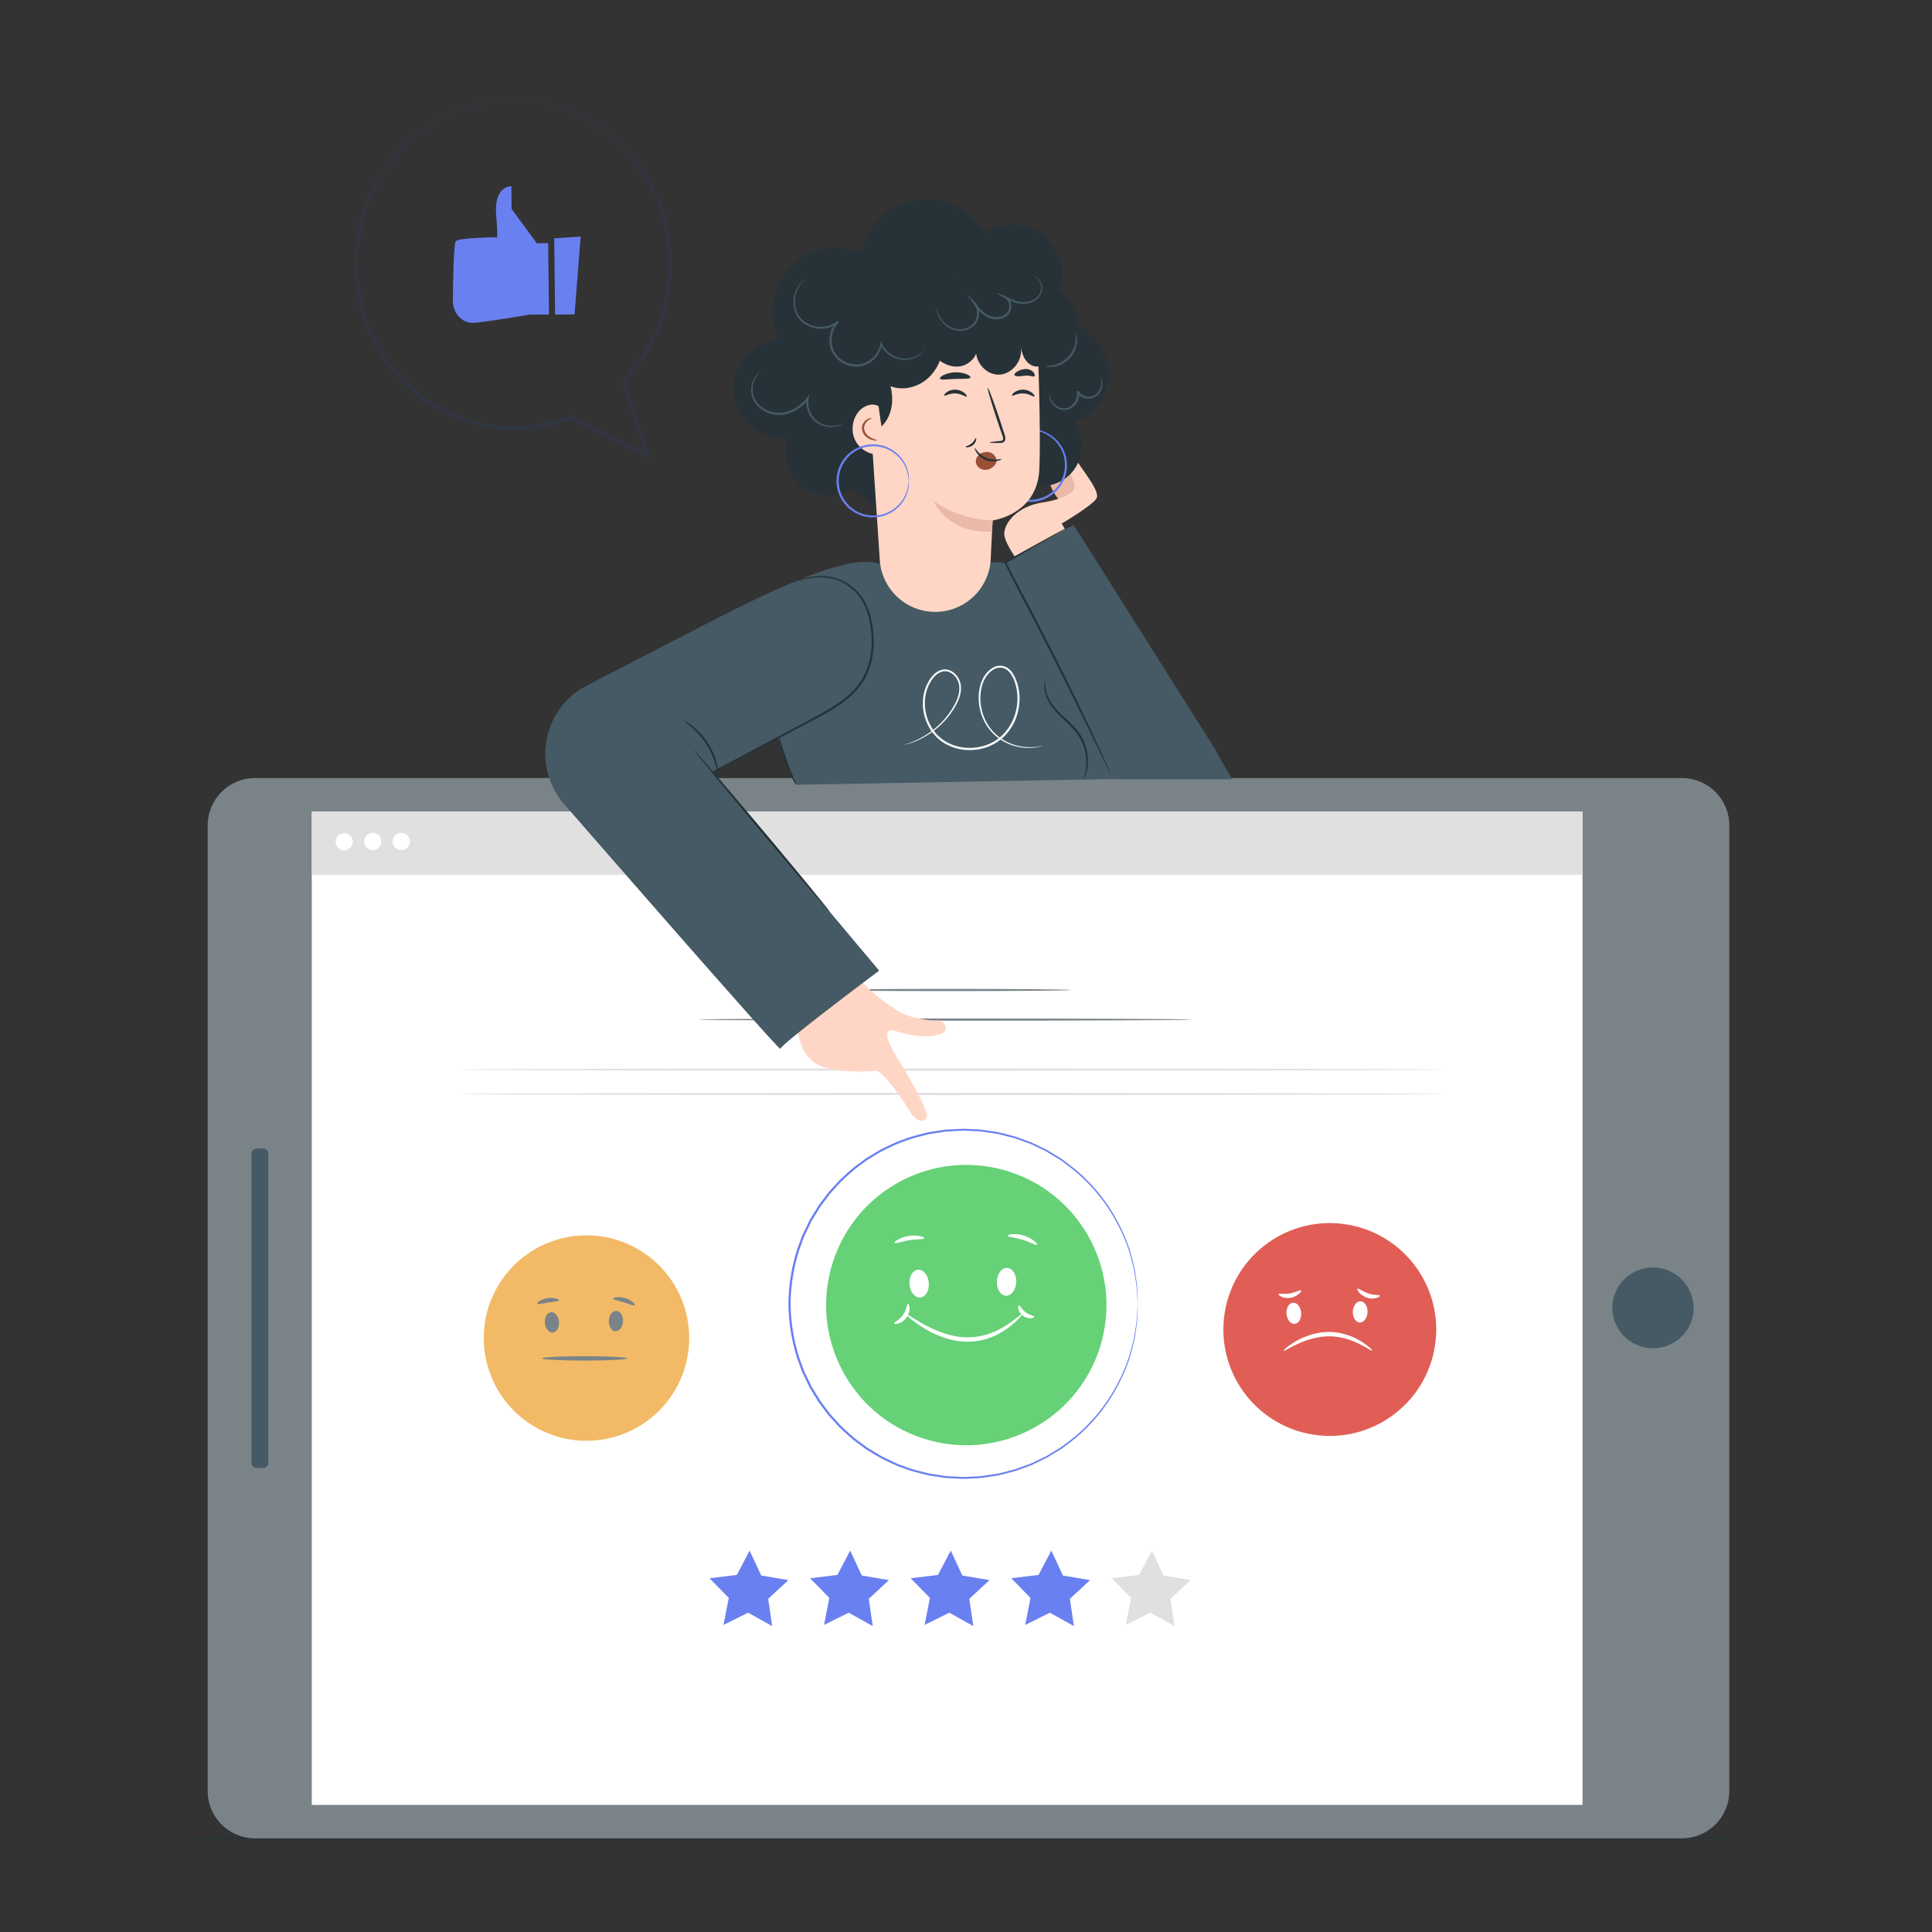 <svg xmlns="http://www.w3.org/2000/svg" width="213" height="213" fill="none"><rect width="100%" height="100%" fill="#333333" stroke="none"/><path fill="#263238" d="M213 202.675c0 .066-47.685.118-106.495.118-58.83 0-106.505-.052-106.505-.118 0-.065 47.675-.117 106.505-.117 58.809 0 106.495.053 106.495.117Z"/><path fill="#798388" d="M190.653 91.01v106.436a5.23 5.23 0 0 1-5.23 5.231H28.127a5.23 5.23 0 0 1-5.231-5.231V91.01a5.23 5.23 0 0 1 5.23-5.23h157.296a5.23 5.23 0 0 1 5.231 5.23Z"/><path fill="#fff" d="M34.374 89.465v109.524h140.098V89.465H34.374Z"/><path fill="#455A64" d="M186.597 145.252a4.485 4.485 0 1 0-8.733-2.052 4.486 4.486 0 0 0 8.733 2.052ZM29.58 127.174v34.107a.55.55 0 0 1-.55.551h-.752a.55.55 0 0 1-.55-.551v-34.107a.55.55 0 0 1 .55-.55h.753a.55.55 0 0 1 .55.55Z"/><path fill="#ED9D26" d="M74.113 153.742c3.437-5.222 1.99-12.241-3.231-15.678-5.222-3.437-12.24-1.99-15.678 3.232-3.436 5.221-1.99 12.24 3.232 15.677 5.221 3.437 12.24 1.99 15.677-3.231Z"/><path fill="#fff" d="M74.113 153.742c3.437-5.222 1.99-12.241-3.231-15.678-5.222-3.437-12.24-1.99-15.678 3.232-3.436 5.221-1.99 12.24 3.232 15.677 5.221 3.437 12.24 1.99 15.677-3.231Z" opacity=".3"/><path fill="#798388" d="M60.754 144.669c.429-.035.818.438.87 1.057.05.619-.256 1.15-.685 1.185-.43.036-.819-.438-.87-1.057-.05-.619.256-1.15.685-1.185ZM67.95 144.519c-.43-.018-.8.471-.825 1.092-.025.621.302 1.138.733 1.156.43.018.8-.472.825-1.092.025-.621-.304-1.138-.733-1.156ZM69.183 149.76c0 .133-2.11.241-4.711.241-2.603 0-4.713-.108-4.713-.241s2.11-.241 4.713-.241c2.602 0 4.711.108 4.711.241ZM61.619 143.368c-.028.134-.564.129-1.194.232-.631.094-1.14.263-1.208.143-.07-.109.404-.508 1.133-.62.73-.116 1.302.12 1.269.245ZM69.992 143.917c-.085.107-.574-.148-1.203-.336-.626-.197-1.174-.26-1.184-.397-.017-.128.6-.29 1.326-.065.727.221 1.147.702 1.061.798Z"/><path fill="#E05E56" d="M158.194 148.421c1.02-6.399-3.341-12.412-9.74-13.432-6.399-1.019-12.413 3.342-13.432 9.741-1.019 6.399 3.342 12.413 9.741 13.432 6.399 1.019 12.412-3.342 13.431-9.741Z"/><path fill="#fff" d="M142.548 143.625c.445-.037.848.454.901 1.096.053.641-.265 1.191-.709 1.228-.445.037-.849-.454-.901-1.096-.053-.641.264-1.191.709-1.228ZM150.006 143.47c-.445-.018-.828.488-.855 1.132-.026.644.314 1.18.76 1.198.446.018.828-.489.855-1.132.026-.643-.314-1.18-.76-1.198ZM151.287 148.904c-.048.063-.535-.283-1.374-.713-.837-.42-2.074-.886-3.493-.863-1.419.027-2.652.511-3.502.909-.85.414-1.356.731-1.4.667-.033-.045.403-.462 1.239-.968.833-.488 2.122-1.061 3.655-1.09 1.533-.025 2.846.534 3.667 1.047.829.526 1.242.97 1.208 1.011ZM143.445 142.277c.04.049-.037.196-.231.367a1.966 1.966 0 0 1-.918.43 1.762 1.762 0 0 1-1.018-.114c-.24-.111-.35-.238-.323-.294.062-.129.613.056 1.257-.068.645-.115 1.144-.434 1.233-.321ZM152.124 142.845c.02.06-.109.174-.368.256a1.744 1.744 0 0 1-1.055-.038 2.054 2.054 0 0 1-.862-.577c-.173-.199-.235-.355-.189-.4.102-.106.574.298 1.209.52.632.231 1.219.103 1.265.239Z"/><path fill="#E0E0E0" d="m124.113 179.145 2.718-1.348 2.651 1.476-.442-3.002 2.222-2.065-2.991-.507-1.277-2.752-1.407 2.687-3.011.365 2.121 2.169-.584 2.977Z"/><path fill="#6980F0" d="m113.026 179.145 2.718-1.348 2.651 1.476-.442-3.002 2.223-2.065-2.991-.507-1.277-2.752-1.408 2.687-3.011.365 2.121 2.169-.584 2.977ZM101.938 179.145l2.718-1.348 2.651 1.476-.441-3.002 2.222-2.065-2.991-.507-1.277-2.752-1.408 2.687-3.011.365 2.121 2.169-.584 2.977ZM90.852 179.145l2.718-1.348 2.65 1.476-.44-3.002L98 174.206l-2.99-.507-1.278-2.752-1.407 2.687-3.011.365 2.12 2.169-.583 2.977ZM79.764 179.145l2.718-1.348 2.65 1.476-.44-3.002 2.222-2.065-2.991-.507-1.278-2.752-1.406 2.687-3.012.365 2.121 2.169-.584 2.977Z"/><path fill="#798388" d="M131.386 112.408c0 .067-12.163.121-27.164.121-15.006 0-27.167-.054-27.167-.121s12.16-.121 27.167-.121c15.001 0 27.164.054 27.164.121ZM118.031 109.146c0 .066-6.007.121-13.417.121-7.412 0-13.419-.054-13.419-.121s6.007-.121 13.419-.121c7.41 0 13.417.054 13.417.121Z"/><path fill="#66D177" d="M121.241 148.62c2.617-8.124-1.847-16.831-9.971-19.448-8.124-2.616-16.83 1.848-19.447 9.971-2.617 8.124 1.847 16.831 9.971 19.448 8.123 2.617 16.83-1.848 19.447-9.971Z"/><path fill="#fff" d="M101.209 139.986c.585-.049 1.116.598 1.186 1.443.069.846-.349 1.57-.934 1.619-.586.048-1.118-.599-1.187-1.444-.069-.845.349-1.57.935-1.618ZM111.033 139.782c-.587-.024-1.091.643-1.126 1.49-.035.848.413 1.554 1 1.579.587.024 1.092-.644 1.127-1.492.035-.846-.413-1.553-1.001-1.577ZM112.72 144.855c.023.023-.102.183-.351.453-.24.281-.639.634-1.159 1.044-.54.376-1.203.829-2.044 1.12a7.23 7.23 0 0 1-2.833.443c-1.028-.038-1.975-.317-2.787-.642-.82-.317-1.495-.728-2.052-1.076-1.095-.732-1.675-1.301-1.643-1.343.049-.064.704.409 1.82 1.051.567.303 1.24.671 2.035.952.788.29 1.687.54 2.65.575a7.282 7.282 0 0 0 2.661-.381c.8-.25 1.451-.652 1.998-.98.527-.362.951-.668 1.226-.902.285-.223.455-.338.479-.314ZM101.906 136.509c-.026.136-.766.087-1.644.23-.88.132-1.569.404-1.636.282-.07-.106.584-.609 1.562-.759.977-.156 1.752.124 1.718.247ZM114.348 137.232c-.085.11-.74-.281-1.617-.543-.872-.275-1.634-.319-1.642-.458-.019-.126.811-.306 1.784-.004.975.296 1.561.911 1.475 1.005Z"/><path fill="#fff" d="M100.103 143.744c.06-.011.158.149.174.441.018.289-.076.702-.336 1.068-.26.365-.619.591-.897.669-.281.082-.465.042-.474-.019-.023-.134.57-.332.978-.93.43-.581.421-1.207.555-1.229ZM114.026 145.165c.011.061-.115.154-.357.175-.239.023-.583-.055-.88-.275-.298-.221-.471-.528-.518-.762-.051-.238.002-.386.064-.393.135-.011.288.446.742.768.438.34.92.355.949.487Z"/><path fill="#6980F0" d="M125.437 143.744s-.013-.105-.028-.31l-.058-.912-.04-.671c-.025-.246-.078-.512-.121-.802l-.148-.934c-.04-.336-.164-.677-.251-1.047-.337-1.483-1.031-3.236-2.125-5.093a19.084 19.084 0 0 0-4.863-5.424l-.826-.615c-.291-.19-.596-.365-.899-.551-.308-.175-.601-.389-.932-.539l-.992-.475-.504-.239-.53-.193-1.076-.392c-.365-.121-.747-.198-1.125-.301-.382-.087-.758-.221-1.156-.262-.789-.112-1.587-.275-2.414-.28-.412-.014-.827-.054-1.245-.048l-1.263.066c-.212.015-.426.013-.638.041l-.637.098c-.425.07-.857.12-1.284.209-.842.229-1.716.4-2.545.746-.857.274-1.662.697-2.49 1.094-.403.219-.789.473-1.188.71-.195.125-.404.231-.59.373l-.562.42c-.775.533-1.454 1.199-2.164 1.84l-.97 1.068-.244.269-.22.29-.436.585-.439.587-.384.628-.383.632-.193.317-.163.333-.647 1.346-.518 1.413a20.377 20.377 0 0 0-.985 6.019c.028 2.071.362 4.106.984 6.022l.517 1.413.648 1.346.163.334.193.317.383.632.385.628.438.588.438.584.219.291.244.268.97 1.069c.71.642 1.389 1.307 2.165 1.84l.562.421c.186.141.394.247.59.372.399.237.785.492 1.188.711.828.396 1.633.82 2.49 1.094.829.347 1.703.517 2.545.747.427.088.86.138 1.284.209l.637.098c.212.028.426.026.638.041l1.263.065c.419.006.833-.034 1.245-.048.827-.004 1.625-.167 2.415-.279.399-.041.774-.176 1.156-.262.378-.103.76-.18 1.125-.301l1.075-.392.53-.193.505-.239.992-.476c.331-.15.623-.363.932-.539.302-.186.608-.36.898-.55l.827-.616a19.077 19.077 0 0 0 4.862-5.423c1.094-1.858 1.788-3.61 2.125-5.093.086-.37.211-.71.251-1.047l.148-.934c.043-.29.096-.556.121-.802l.04-.671.058-.911c.014-.205.027-.31.027-.31s.004.106-.003.311l-.034.914-.028.674c-.022.247-.071.515-.11.806l-.138.94c-.036.338-.157.681-.241 1.054-.325 1.493-1.009 3.261-2.1 5.139a19.154 19.154 0 0 1-4.875 5.49l-.831.624c-.292.193-.6.371-.905.559-.31.179-.605.395-.939.547l-1 .484-.508.243-.535.197-1.084.399c-.369.123-.754.203-1.136.308-.386.088-.765.225-1.167.268-.798.115-1.604.281-2.44.288-.416.016-.836.057-1.258.051l-1.278-.063c-.214-.014-.431-.012-.645-.04l-.644-.098c-.43-.07-.867-.12-1.299-.209-.853-.229-1.736-.402-2.577-.751-.867-.276-1.683-.702-2.52-1.103-.408-.22-.8-.477-1.204-.716-.198-.127-.41-.234-.598-.377l-.569-.425c-.786-.538-1.474-1.211-2.193-1.86l-.983-1.081-.248-.272-.222-.293-.443-.592-.445-.594-.389-.635-.39-.64-.194-.322-.166-.337-.656-1.363-.525-1.431c-.631-1.94-.97-4.001-.997-6.097.028-2.096.367-4.156.998-6.096l.525-1.43.657-1.363.165-.338.195-.32.389-.64.39-.635.444-.594.443-.591.222-.294.248-.272.983-1.08c.72-.649 1.407-1.321 2.193-1.859l.569-.425c.188-.142.4-.251.597-.377.404-.239.796-.496 1.204-.716.838-.401 1.654-.827 2.52-1.103.841-.349 1.724-.522 2.577-.751.432-.089.869-.139 1.299-.209l.644-.098c.214-.027.431-.026.645-.04l1.278-.063c.422-.006.842.036 1.258.051.835.007 1.642.173 2.439.288.402.043.782.179 1.167.268.382.105.767.185 1.136.308l1.085.399.534.197.509.243 1 .484c.333.152.628.369.939.547.304.189.612.366.904.559l.832.624a19.14 19.14 0 0 1 4.875 5.49c1.091 1.877 1.775 3.646 2.101 5.139.083.373.205.716.241 1.054l.138.941c.039.291.088.558.11.806l.028.674.034.914c.005.206.002.311.002.311Z"/><path fill="#E0E0E0" d="M174.471 89.466H34.373v6.99h140.098v-6.99Z"/><path fill="#fff" d="M38.894 92.768a.947.947 0 1 1-1.893 0 .947.947 0 0 1 1.893 0ZM42.039 92.768a.947.947 0 1 1-1.894 0 .947.947 0 0 1 1.894 0ZM45.183 92.768a.947.947 0 1 1-1.894 0 .947.947 0 0 1 1.894 0Z"/><path fill="#E0E0E0" d="M159.036 117.921c0 .066-24.309.121-54.288.121-29.99 0-54.294-.054-54.294-.121s24.303-.121 54.294-.121c29.979 0 54.288.054 54.288.121ZM159.036 120.611c0 .067-24.309.121-54.288.121-29.99 0-54.294-.054-54.294-.121 0-.066 24.303-.121 54.294-.121 29.979 0 54.288.054 54.288.121Z"/><path fill="#455A64" d="M87.774 86.518s-.958-2.168-1.136-2.645c-.487-1.301-3.621-10.01-2.87-11.328 3.476-6.098 6.168-10.434 13.023-10.434l12.104-.08s11.472-2.336 19.554 23.748l-40.675.74Z"/><path fill="#455A64" d="m62.237 88.703 15.85-3.417 18.634-9.801.07-13.374c-2.795-.771-8.145 1.168-17.777 6.075l-14.308 7.387c-4.901 2.53-6.116 8.993-2.469 13.13Z"/><path fill="#FFD6C5" d="M97.91 114.592c-.229-.752-.073-1.236 1.023-.868 2.419.811 4.578.547 5.107.078.528-.47.043-1.368-.743-1.291-.635.062-1.73-.156-2.547-.353a6.202 6.202 0 0 1-1.9-.802c-.504-.323-.94-.623-1.327-.9 0 0-2.23-1.611-2.929-2.907l-7.649 3.281 1.232 3.832s.401 2.255 2.587 2.968c2.187.712 5.664.444 5.664.444.638-.418 3.1 3.143 3.843 4.4.736 1.242 1.634 1.412 1.922.644.197-.523-1.989-4.424-2.754-5.65-.418-.67-1.253-1.969-1.53-2.876Z"/><path fill="#FFD6C5" d="M92.728 118.084c-.007.027-.19.019-.45-.109a1.93 1.93 0 0 1-.8-.782 1.934 1.934 0 0 1-.247-1.09c.027-.289.116-.449.142-.44.069.01-.095.703.316 1.413.39.721 1.066.945 1.039 1.008ZM95.147 118.177c-.008.027-.181.011-.426-.121a1.923 1.923 0 0 1-.747-.766 1.929 1.929 0 0 1-.234-1.045c.023-.277.104-.432.132-.423.069.009-.068.671.314 1.353.362.692.991.939.961 1.002Z"/><path fill="#455A64" d="M61.788 88.185s24.282 27.907 24.253 27.447c-.028-.461 10.885-8.621 10.885-8.621L73.118 78.653l-11.33 9.532Z"/><path fill="#263238" d="M76.515 82.7c.007-.005.065.052.17.166l.453.504 1.632 1.885a851.05 851.05 0 0 1 5.315 6.274 835.43 835.43 0 0 1 5.26 6.322l1.574 1.934.419.534c.094.123.14.191.134.197-.007.005-.065-.052-.17-.165l-.454-.504-1.631-1.884a844.514 844.514 0 0 1-5.316-6.276 836.79 836.79 0 0 1-5.26-6.321l-1.574-1.934-.419-.534c-.093-.124-.14-.192-.133-.197ZM119.472 85.919c-.051-.014.267-.666.29-1.788a5.472 5.472 0 0 0-.313-1.918c-.243-.694-.677-1.384-1.274-1.997-.588-.62-1.222-1.154-1.732-1.716-.516-.558-.886-1.152-1.088-1.696-.205-.543-.234-1.026-.197-1.346.039-.321.117-.485.127-.481.052-.004-.214.722.229 1.764.213.513.583 1.073 1.092 1.607.507.541 1.142 1.067 1.745 1.701.611.626 1.069 1.364 1.308 2.09.244.727.308 1.424.274 1.997a4.82 4.82 0 0 1-.254 1.331c-.105.303-.196.457-.207.452Z"/><path fill="#263238" d="M86.722 64.442c-.004-.008.118-.065.352-.167.235-.102.587-.237 1.051-.384a9.132 9.132 0 0 1 1.74-.354c.688-.061 1.5-.048 2.343.218.844.253 1.694.779 2.396 1.542.706.766 1.19 1.806 1.44 2.935.243 1.13.371 2.35.23 3.61-.147 1.251-.56 2.54-1.343 3.64-.786 1.1-1.847 1.912-2.905 2.575-1.062.67-2.133 1.218-3.147 1.752-2.025 1.064-3.85 2.022-5.393 2.83l-3.644 1.89-.997.503c-.228.112-.35.168-.354.16-.004-.006.11-.077.333-.203l.975-.543 3.608-1.957 5.365-2.876c1.01-.538 2.081-1.092 3.128-1.756 1.045-.659 2.077-1.455 2.835-2.516.756-1.06 1.158-2.309 1.304-3.526.142-1.222.02-2.428-.212-3.535-.24-1.105-.7-2.107-1.372-2.85-.67-.741-1.487-1.26-2.3-1.513-.811-.268-1.602-.293-2.28-.246a9.544 9.544 0 0 0-1.724.31c-.464.131-.82.252-1.06.338-.239.089-.366.13-.37.123Z"/><path fill="#263238" d="M79.186 85.26c-.078.022-.279-1.601-1.355-3.237-1.053-1.651-2.45-2.498-2.398-2.56.013-.023.378.153.893.552a7.784 7.784 0 0 1 1.708 1.877 7.779 7.779 0 0 1 1.014 2.326c.153.633.165 1.038.138 1.041Z"/><path fill="#FAFAFA" d="M114.878 82.228s-.172.07-.516.138a5.2 5.2 0 0 1-1.531.066 5.614 5.614 0 0 1-2.302-.757 5.267 5.267 0 0 1-2.126-2.387c-.489-1.091-.696-2.48-.293-3.854.208-.682.618-1.355 1.282-1.776.325-.21.749-.32 1.156-.236.411.074.765.347 1.01.67.92 1.349 1.073 3.18.541 4.831a5.738 5.738 0 0 1-1.373 2.25 5.224 5.224 0 0 1-2.36 1.334c-1.784.473-3.769.046-5.045-1.175-1.272-1.221-1.772-3.024-1.514-4.6.119-.794.451-1.53.924-2.131.244-.294.543-.552.904-.692a1.455 1.455 0 0 1 1.112.012c.686.303 1.106.977 1.184 1.645.078.674-.117 1.31-.368 1.851a8.831 8.831 0 0 1-1.927 2.57 9.164 9.164 0 0 1-1.98 1.401 8.475 8.475 0 0 1-1.413.59c-.166.056-.297.084-.384.107a.558.558 0 0 1-.133.027c0-.004.042-.02.127-.05.083-.031.212-.067.374-.13.328-.117.806-.31 1.385-.627a9.354 9.354 0 0 0 1.932-1.416 8.8 8.8 0 0 0 1.865-2.544c.239-.528.415-1.135.337-1.757-.072-.606-.471-1.223-1.075-1.483a1.25 1.25 0 0 0-.96-.004c-.315.123-.589.358-.816.635a4.351 4.351 0 0 0-.868 2.03c-.243 1.508.247 3.24 1.457 4.394 1.209 1.156 3.112 1.568 4.822 1.113A4.993 4.993 0 0 0 110.558 81a5.52 5.52 0 0 0 1.318-2.152c.256-.796.353-1.63.267-2.43a5.085 5.085 0 0 0-.25-1.163 3.351 3.351 0 0 0-.51-1.028c-.224-.297-.529-.529-.877-.593a1.373 1.373 0 0 0-1.003.204c-.602.375-1.004 1.014-1.2 1.652-.397 1.318-.209 2.665.257 3.727a5.148 5.148 0 0 0 2.039 2.341 5.61 5.61 0 0 0 2.243.78c1.317.145 2.033-.157 2.036-.111Z"/><path fill="#EAB9A8" d="M116.706 55.053a5.498 5.498 0 0 1-1.082-2.152c-.064-.258-.109-.533-.029-.786s.32-.474.585-.449c.271.026.456.279.601.51.427.677.84 1.369 1.117 2.119.077.207.144.423.131.643-.012.22-.119.447-.314.549-.215.111-.486.05-.682-.092-.196-.14-.333-.347-.466-.549"/><path fill="#EAB9A8" d="m117.871 54.547-1.198-2.507c-.119-.249-.24-.506-.248-.78-.008-.276.127-.575.385-.67.225-.084.485.01.663.17.178.16.292.379.402.592l.565 1.1c.154.299.31.603.373.934.063.33.021.697-.188.96-.209.264-.611.385-.901.214"/><path fill="#FFD6C5" d="M112.549 62.309s-1.667-2.162-1.817-3.302c-.15-1.139 1.247-3.16 4.241-3.615 1.607-.243 2.55-.691 3.078-1.054a.967.967 0 0 0 .351-1.169c-.394-.954-1.103-2.726-1.049-2.963.14-.612.538-.6 1.574.915 1.037 1.514 2.23 3.052 1.999 3.75-.23.697-3.88 2.858-3.88 2.858l.998 1.608-5.495 2.972Z"/><path fill="#455A64" d="m122.45 84.516-11.491-22.51 7.398-4.147L133.901 82.5s.82 1.575 1.966 3.418h-13.031"/><path fill="#263238" d="M118.238 57.859a.569.569 0 0 1-.127.09l-.389.236-1.487.866-5.344 3.045.042-.137c1.117 2.28 2.57 4.915 4.034 7.78a341.367 341.367 0 0 1 5.389 10.943 207.86 207.86 0 0 1 1.545 3.358l.403.92c.09.212.134.325.126.329-.007.004-.065-.103-.17-.308l-.444-.901-1.614-3.324a546.453 546.453 0 0 0-5.449-10.907c-1.463-2.86-2.906-5.504-4.005-7.797l-.043-.09.085-.047 5.386-2.969 1.516-.816.403-.208a.585.585 0 0 1 .143-.063ZM87.775 86.52c-.055.031-.699-1.07-1.23-2.546-.537-1.474-.747-2.733-.686-2.744.07-.016.382 1.205.913 2.661.524 1.459 1.066 2.598 1.003 2.63ZM113.083 53.33c1.808.711 4.05.098 5.245-1.435 1.195-1.532 1.244-3.856.114-5.437 2.595-.657 4.213-3.65 3.687-6.274-.525-2.624-2.87-4.673-5.485-5.24-1.001-.217-2.061-.241-3.035.077-.972.318-1.848 1.005-2.262 1.942"/><path fill="#6980F0" d="M112.719 47.463c.008.028-.339.089-.886.375a3.914 3.914 0 0 0-1.733 1.867 3.833 3.833 0 0 0-.328 1.734c.038.635.217 1.32.618 1.916.191.303.437.582.723.823.282.246.61.453.969.603a3.836 3.836 0 0 0 2.359.22 3.832 3.832 0 0 0 2.029-1.222c.258-.292.464-.62.612-.965.152-.342.254-.7.294-1.055.101-.712-.035-1.406-.276-1.994a3.838 3.838 0 0 0-1.048-1.42 3.916 3.916 0 0 0-2.372-.93c-.618-.02-.957.077-.961.048-.002-.008.081-.03.243-.067.16-.04.405-.073.72-.074a3.907 3.907 0 0 1 2.479.892c.438.36.854.852 1.123 1.47.263.617.414 1.348.313 2.102-.04.378-.144.757-.304 1.121-.154.366-.37.716-.644 1.026-.532.635-1.301 1.1-2.155 1.303a4.048 4.048 0 0 1-2.506-.238 3.797 3.797 0 0 1-1.025-.645 3.814 3.814 0 0 1-.76-.878c-.418-.636-.6-1.36-.63-2.028a3.951 3.951 0 0 1 .372-1.813 3.906 3.906 0 0 1 1.846-1.88c.284-.137.519-.212.68-.247.161-.036.246-.052.248-.044Z"/><path fill="#263238" d="M114.681 40.325c1.874-.106 3.601-1.527 4.064-3.347.463-1.82-.373-3.894-1.969-4.883.772-2.167.013-4.789-1.798-6.21-1.811-1.419-4.538-1.53-6.459-.264-1.469-2.574-4.611-4.08-7.538-3.611-2.926.469-5.44 2.88-6.031 5.785-2.633-1.087-5.904-.387-7.861 1.683-1.958 2.07-2.475 5.374-1.242 7.942-2.864.248-5.246 3.077-5.002 5.94.243 2.865 3.068 5.25 5.932 5.011-.584 1.903.15 4.136 1.75 5.32 1.599 1.185 3.95 1.237 5.599.123 1.052 1.7 3.129 2.706 5.115 2.478 1.987-.229 3.781-1.68 4.421-3.574"/><path fill="#FFD6C5" d="M109.229 61.573c.095-2.205.214-4.202.214-4.202s4.929-.621 5.142-5.653c.212-5.032-.289-16.617-.289-16.617l-9.073-4.357-9.761 7.864 1.53 23.108a6.127 6.127 0 0 0 12.237-.143Z"/><path fill="#263238" d="M114.054 43.717c-.079.085-.549-.311-1.225-.337-.674-.036-1.176.317-1.248.225-.035-.04.046-.195.265-.355.215-.159.58-.307 1.001-.288.421.02.772.2.973.377.205.179.273.34.234.378ZM106.573 43.717c-.079.085-.55-.311-1.224-.337-.675-.036-1.177.317-1.249.225-.035-.04.046-.195.265-.355.215-.159.58-.307 1.001-.288.421.02.772.2.974.377.204.179.272.34.233.378ZM109.111 48.79c-.003-.04.419-.101 1.101-.167.172-.012.336-.042.368-.167.042-.132-.027-.334-.107-.552l-.488-1.427c-.677-2.032-1.164-3.699-1.089-3.726.077-.026.687 1.598 1.364 3.63l.467 1.434c.062.213.17.456.078.73a.43.43 0 0 1-.288.258c-.111.032-.208.03-.293.032-.687.01-1.112-.003-1.113-.044Z"/><path fill="#EAB9A8" d="M109.443 57.37s-3.297.095-6.527-2.137c0 0 1.534 3.666 6.442 3.373l.085-1.236Z"/><path fill="#263238" d="M102.441 31.024c-1.609 2.225-1.57 5.504.091 7.69.732.963 1.838 1.746 3.047 1.702 1.209-.044 2.379-1.19 2.122-2.372-.472 1.479.786 3.234 2.339 3.261 1.552.028 2.872-1.681 2.453-3.176.124.538.254 1.088.564 1.544.309.456.843.803 1.389.73.758-.1 1.199-.914 1.373-1.659.519-2.228-.302-4.674-1.938-6.272-1.637-1.599-4.004-2.36-6.287-2.205-2.282.155-4.463 1.183-6.174 2.7"/><path fill="#263238" d="M103.08 32.799c.588 1.437 1.029 2.962 1.013 4.514-.015 1.553-.529 3.143-1.631 4.238-1.101 1.094-2.835 1.597-4.28 1.027.347 1.358.222 2.898-.623 4.017-.844 1.119-2.501 1.654-3.73.98-1.112-.608-1.592-1.956-1.745-3.215-.37-3.043.706-6.231 2.847-8.427 2.14-2.196 5.298-3.354 8.351-3.063"/><path fill="#FFD6C5" d="M96.857 44.787c-.67-.414-1.587-.073-2.12.508-.838.914-.983 2.392-.34 3.453.642 1.06 2.02 1.614 3.218 1.295"/><path fill="#995037" d="M96.701 48.535c0 .029-.223.06-.57-.037-.33-.093-.84-.36-1.035-.925a1.103 1.103 0 0 1 .445-1.299c.31-.205.549-.197.55-.171.012.038-.2.093-.445.306-.246.2-.488.627-.321 1.086.153.457.567.715.863.841.305.131.517.162.513.2Z"/><path fill="#263238" d="M106.99 41.616c-.063.195-.799.124-1.675.162-.875.027-1.604.153-1.681-.037-.082-.176.633-.651 1.654-.687 1.021-.04 1.769.38 1.702.562ZM114.038 41.477c-.076.069-.227.024-.403-.02a1.641 1.641 0 0 0-.615-.04c-.264.026-.553.073-.773.069-.222-.002-.376-.05-.404-.146-.028-.096.07-.22.258-.345.19-.121.467-.258.854-.299.39-.054.813.13.972.34.173.206.182.378.111.44Z"/><path fill="#995037" d="M107.939 50.08c.38-.227.856-.332 1.272-.18.415.151.729.606.631 1.037-.053.236-.216.435-.408.58-.297.223-.685.333-1.049.257-.363-.077-.687-.354-.78-.713-.092-.36.076-.78.409-.943"/><path fill="#263238" d="M110.41 50.616c.011.027-.161.143-.486.213a2.193 2.193 0 0 1-2.262-.943c-.179-.28-.218-.483-.191-.494.034-.014.128.159.328.392.197.233.518.52.943.697.425.177.855.203 1.159.179.306-.023.495-.079.509-.044Z"/><path fill="#6980F0" d="M100.197 53.017c-.029.002-.011-.35-.168-.947a3.918 3.918 0 0 0-1.434-2.106 3.828 3.828 0 0 0-1.618-.705c-.627-.104-1.334-.082-2.005.175a3.575 3.575 0 0 0-.963.522c-.303.22-.578.494-.804.81a3.833 3.833 0 0 0-.74 2.25c.008.826.271 1.628.74 2.252.226.316.5.59.803.81.3.226.625.404.964.522.671.258 1.378.28 2.006.176a3.828 3.828 0 0 0 1.617-.706 3.915 3.915 0 0 0 1.434-2.105c.158-.598.14-.95.168-.948.008 0 .012.086.012.252.003.165-.019.41-.089.718a3.905 3.905 0 0 1-1.421 2.219c-.45.346-1.021.643-1.685.766-.658.12-1.405.104-2.118-.163a3.785 3.785 0 0 1-1.025-.546 3.785 3.785 0 0 1-.857-.856 4.048 4.048 0 0 1-.79-2.39c.008-.878.29-1.73.79-2.39.242-.336.535-.625.858-.856a3.786 3.786 0 0 1 1.025-.546c.713-.266 1.46-.282 2.118-.163.663.123 1.234.42 1.684.767a3.909 3.909 0 0 1 1.422 2.218c.07.308.092.553.089.718-.001.166-.004.252-.013.252Z"/><path fill="#455A64" d="M114.036 30.502c.002-.006.045.004.126.03.077.034.196.088.316.204.24.217.51.696.405 1.32-.1.63-.735 1.231-1.568 1.389-.847.177-1.798-.141-2.654-.635l-.935-.54 1.026.338c.351.115.605.442.692.794.093.353.053.75-.143 1.084-.203.335-.55.554-.921.652a2.16 2.16 0 0 1-1.148-.025c-.92-.286-1.515-1.035-1.973-1.704l-.655-.959.833.809c.476.461.582 1.15.449 1.712a1.876 1.876 0 0 1-1.008 1.275 2.436 2.436 0 0 1-2.577-.314 3.068 3.068 0 0 1-.976-1.454 2.778 2.778 0 0 1-.108-.458c-.013-.106-.016-.162-.009-.163.019-.003.048.219.194.595.146.367.416.917.992 1.362.549.445 1.52.685 2.393.251.432-.21.77-.63.883-1.144.115-.506.009-1.108-.393-1.492l.177-.15c.449.654 1.026 1.351 1.846 1.602.661.204 1.461.032 1.799-.517.33-.534.133-1.361-.418-1.544l.091-.203c.834.492 1.728.795 2.509.645.776-.133 1.364-.672 1.47-1.231.115-.565-.112-1.025-.323-1.243-.217-.232-.403-.266-.392-.286ZM101.971 38.593c.004.003-.016.033-.06.088a1.966 1.966 0 0 1-.212.226 2.86 2.86 0 0 1-1.011.601 2.875 2.875 0 0 1-1.832.03 3.044 3.044 0 0 1-1.798-1.554l.19-.027c-.163 1.05-1.022 2.112-2.267 2.398-1.231.282-2.718-.372-3.296-1.664-.51-1.16-.177-2.529.635-3.31l.157.172a3.012 3.012 0 0 1-1.904.689 3.275 3.275 0 0 1-1.789-.487 2.701 2.701 0 0 1-1.07-1.258 3.145 3.145 0 0 1-.224-1.4 3.114 3.114 0 0 1 .744-1.842c.315-.35.552-.458.552-.458.015.018-.204.153-.492.51a3.13 3.13 0 0 0-.419 3.121c.19.45.542.866 1.014 1.157a3.081 3.081 0 0 0 1.679.438 2.802 2.802 0 0 0 1.757-.647l.157.172c-.739.713-1.044 1.99-.576 3.045.52 1.176 1.903 1.792 3.025 1.537 1.142-.252 1.96-1.238 2.118-2.205l.053-.32.137.293a2.89 2.89 0 0 0 1.668 1.486c.65.225 1.277.16 1.744.014a3.012 3.012 0 0 0 1.008-.538c.207-.168.302-.276.312-.267ZM92.986 46.647c.006.008-.119.114-.391.233a2.63 2.63 0 0 1-1.254.196 2.61 2.61 0 0 1-1.728-.844 2.796 2.796 0 0 1-.681-2.323l.207.092a4.622 4.622 0 0 1-1.701 1.388 3.651 3.651 0 0 1-1.651.352 3.368 3.368 0 0 1-1.518-.416c-.903-.48-1.41-1.38-1.442-2.144a2.54 2.54 0 0 1 .466-1.699c.131-.166.25-.28.338-.346.09-.065.138-.096.143-.09.016.02-.177.153-.404.49-.216.335-.449.91-.373 1.63.055.713.532 1.523 1.38 1.963.828.46 1.966.522 2.96.041a4.464 4.464 0 0 0 1.617-1.31l.293-.38-.086.471c-.15.82.144 1.627.602 2.148a2.49 2.49 0 0 0 1.594.83c.52.062.939-.034 1.21-.123.273-.093.41-.175.42-.16ZM118.635 36.836c.025-.007.136.308.1.837a3.064 3.064 0 0 1-.826 1.86 3.06 3.06 0 0 1-1.821.908c-.527.06-.846-.038-.84-.063.003-.04.322-.006.813-.106a3.231 3.231 0 0 0 1.673-.907 3.23 3.23 0 0 0 .831-1.712c.078-.494.03-.811.07-.817ZM121.406 41.577c.012-.004.073.112.114.344.038.229.055.584-.094.993-.141.394-.494.88-1.096 1.008a1.58 1.58 0 0 1-.918-.08 1.265 1.265 0 0 1-.721-.699l.228-.077c.035.14.063.292.057.445a1.803 1.803 0 0 1-1.136 1.614c-.304.111-.627.111-.901.037a1.749 1.749 0 0 1-.68-.374 1.647 1.647 0 0 1-.549-.95c-.04-.26.002-.403.012-.401.023 0 .014.143.08.38.065.234.225.569.566.84.326.272.868.467 1.393.26.513-.199.959-.768.973-1.41a1.377 1.377 0 0 0-.046-.373l.228-.077c.215.547.883.755 1.37.653.508-.093.838-.5.987-.857.155-.366.167-.7.157-.923-.012-.224-.042-.347-.024-.353Z"/><path fill="#263238" d="M107.594 48.308c.03.004.05.103.01.256-.038.152-.15.352-.337.507a1.03 1.03 0 0 1-.561.237c-.158.011-.251-.027-.25-.058.002-.068.349-.101.657-.365.316-.253.413-.588.481-.577Z"/><path fill="#313644" d="M56.388 11.007c0 .006-.107.02-.315.039l-.923.077c-.408.012-.902.106-1.486.216-.29.062-.611.09-.939.19l-1.048.303c-1.459.48-3.214 1.233-4.975 2.539-1.756 1.296-3.506 3.14-4.86 5.536-.713 1.177-1.224 2.534-1.68 3.96-.37 1.449-.693 2.988-.7 4.606-.063.808.028 1.627.072 2.459.027.416.12.828.179 1.247.062.419.128.84.252 1.253.363 1.683 1.068 3.328 1.956 4.903 1.773 3.161 4.724 5.868 8.349 7.415 1.813.776 3.812 1.182 5.842 1.242 2.031.106 4.107-.244 6.072-.944l.594-.226.079-.03.071.036 8.606 4.246-.251.22c-.947-2.825-1.863-5.565-2.743-8.193L68.506 42l.075-.077a18.278 18.278 0 0 0 4.407-7.52c.804-2.704.916-5.448.56-7.959a18.44 18.44 0 0 0-2.323-6.713 18.32 18.32 0 0 0-3.918-4.687c-1.43-1.202-2.91-2.01-4.233-2.627-1.355-.549-2.562-.897-3.564-1.078l-1.333-.212-.983-.057-.601-.04a1.006 1.006 0 0 1-.205-.023c0-.005.069-.007.205-.007l.604.01.989.03 1.346.184c1.011.165 2.233.498 3.609 1.037 1.343.607 2.848 1.411 4.306 2.616a18.433 18.433 0 0 1 4.003 4.722 18.645 18.645 0 0 1 2.394 6.803c.372 2.549.269 5.34-.541 8.094a18.567 18.567 0 0 1-4.472 7.672l.04-.178c.884 2.627 1.806 5.364 2.755 8.189l.14.413-.392-.193-8.608-4.241.15.005-.607.231c-2.008.716-4.131 1.073-6.208.965-2.074-.064-4.118-.482-5.97-1.276-3.701-1.585-6.703-4.354-8.502-7.578-.9-1.606-1.613-3.284-1.977-4.997-.124-.42-.19-.849-.252-1.276-.058-.426-.152-.845-.178-1.268-.041-.847-.13-1.68-.063-2.5.014-1.643.349-3.206.73-4.676.472-1.445.999-2.819 1.728-4.01 1.388-2.42 3.175-4.276 4.965-5.572 1.793-1.306 3.576-2.047 5.054-2.51l1.061-.289c.33-.096.656-.118.948-.175.59-.1 1.089-.183 1.5-.182l.928-.041c.208-.008.315-.008.315-.002Z"/><path fill="#6980F0" d="m60.437 26.803-1.253.015-2.78-3.783-.029-2.503s-1.94-.097-1.674 3.178.01 2.443.01 2.443-4.115.063-4.453.424c-.246.263-.312 4.352-.33 6.57-.01 1.116.687 2.146 1.728 2.398.148.035.297.056.444.054 1.026-.012 6.261-.906 6.261-.906l2.166-.024-.09-7.866ZM64.018 26.074l-.674 8.585-2.147.025-.095-8.404 2.916-.206Z"/></svg>